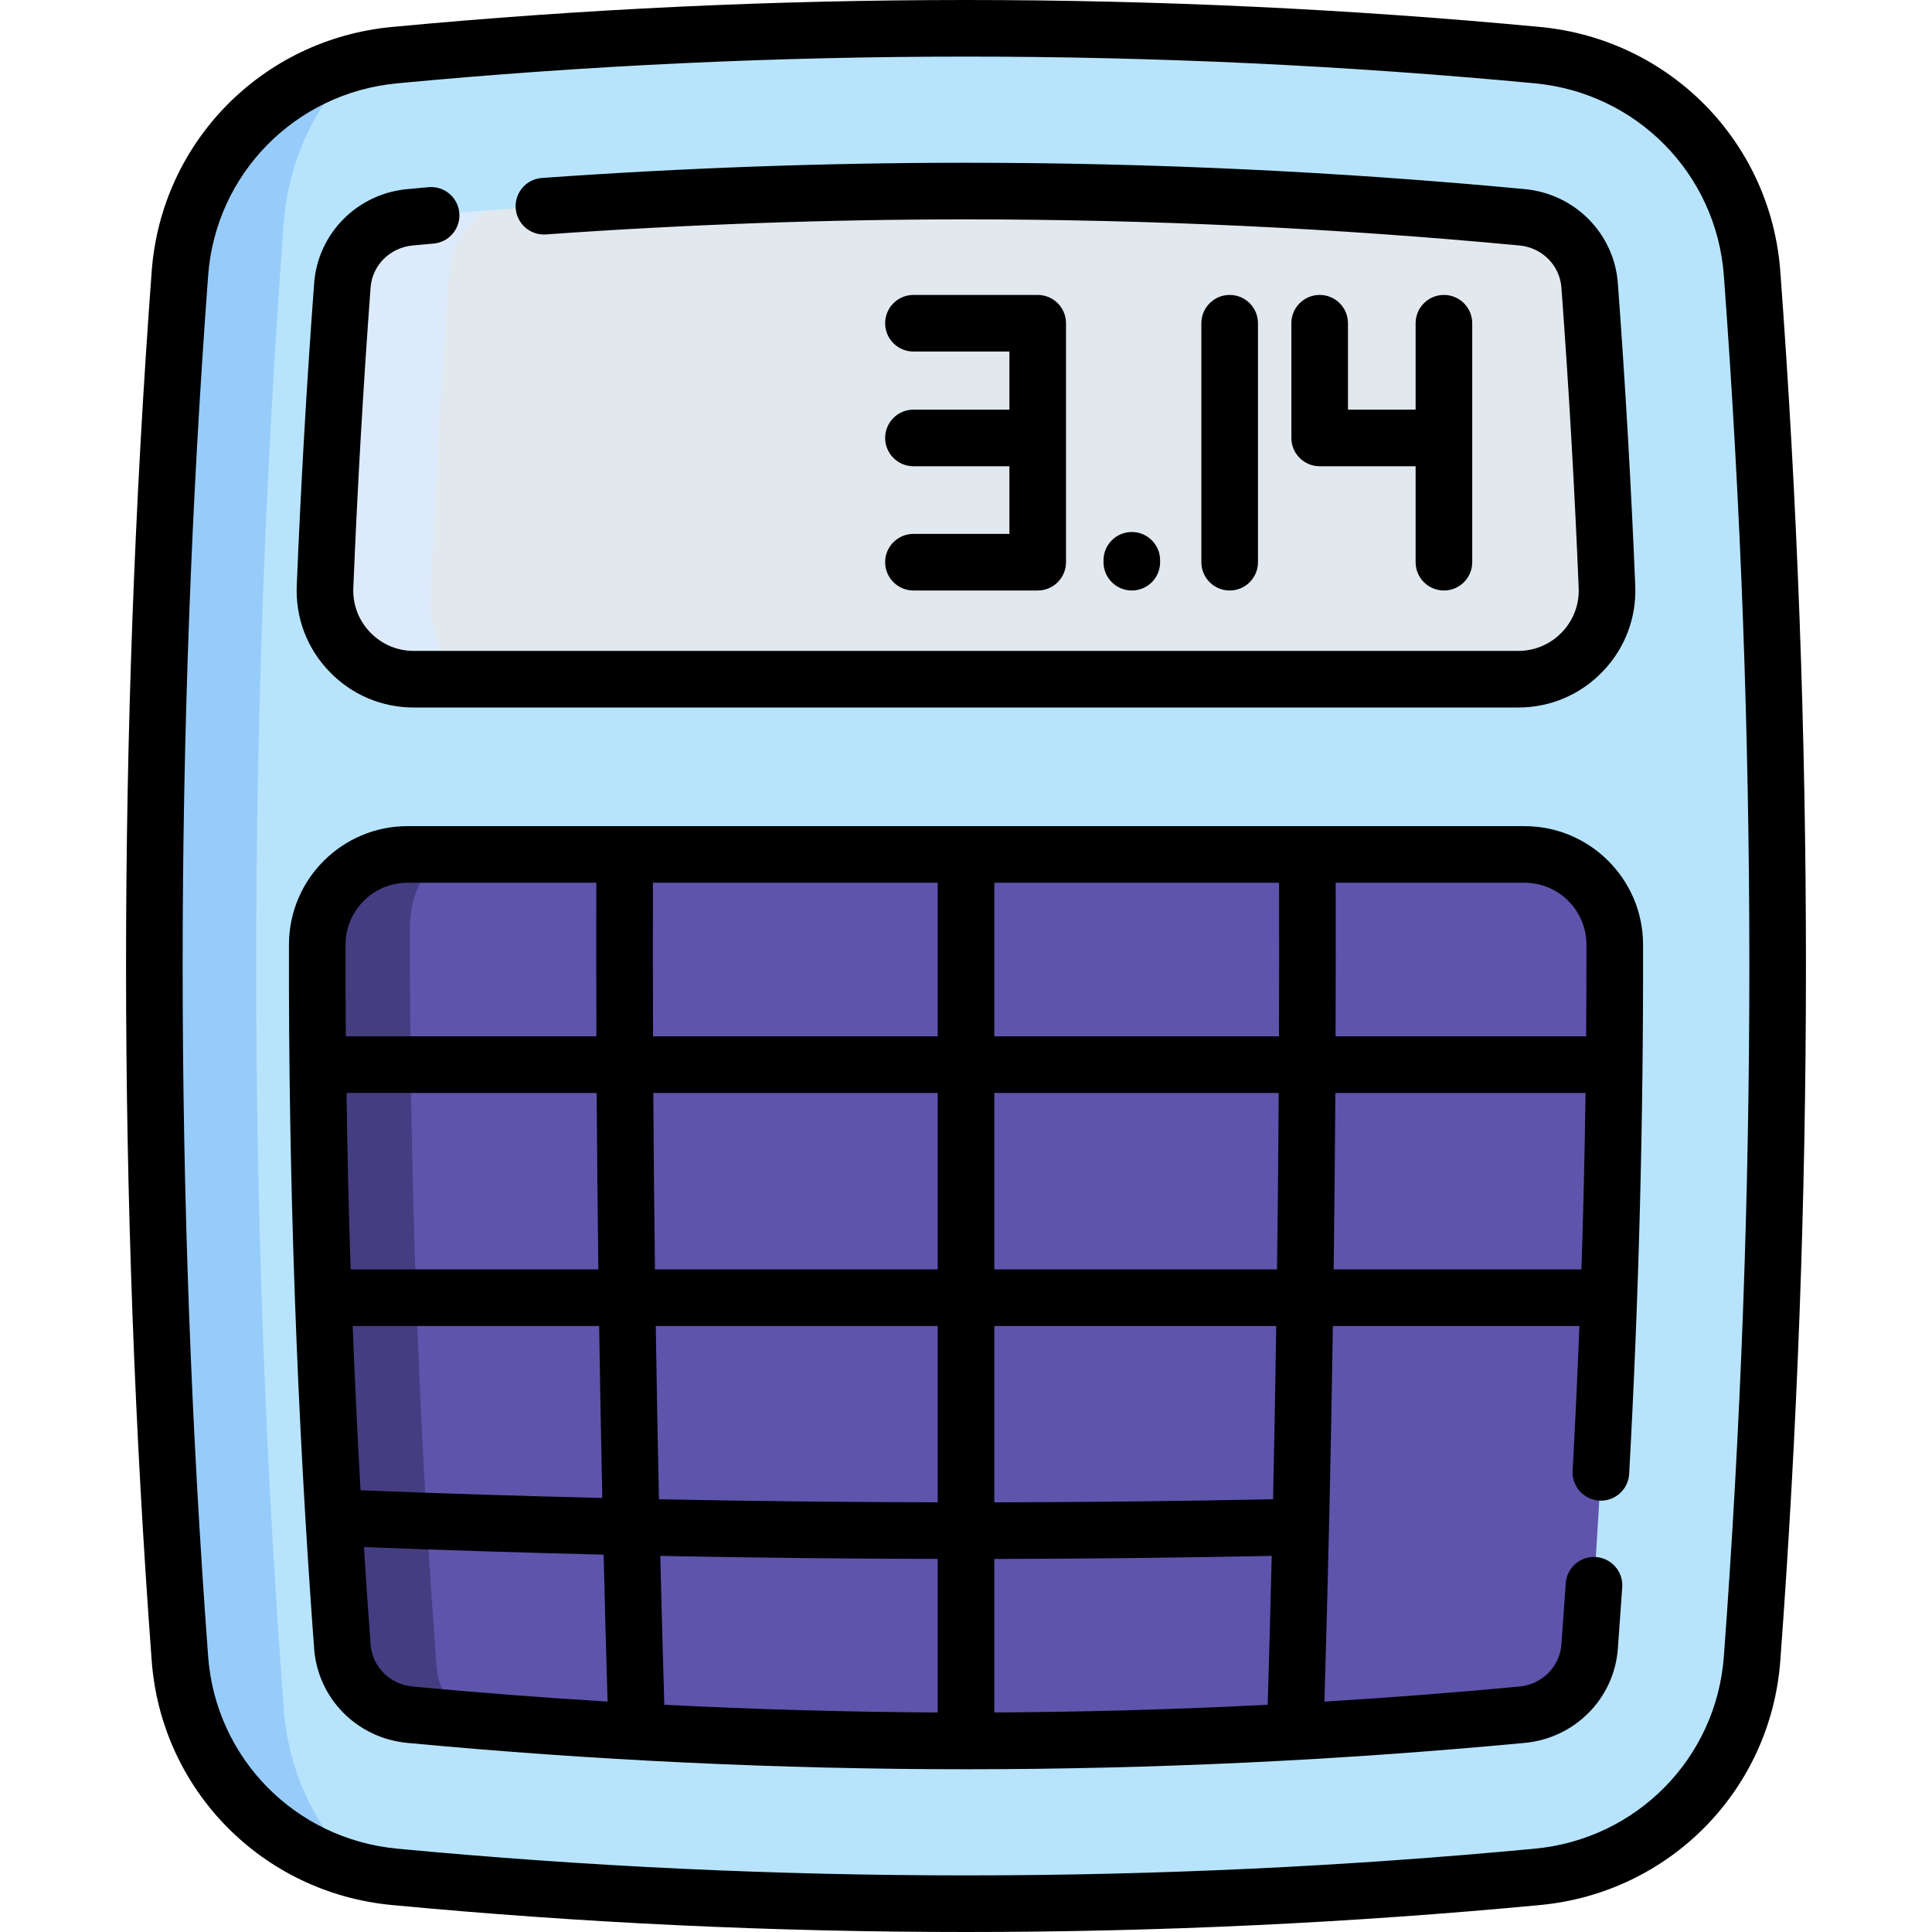 <svg id="Capa_1" enable-background="new 0 0 511.933 511.933" height="512" viewBox="0 0 511.933 511.933" width="512" xmlns="http://www.w3.org/2000/svg"><g><g><path d="m407.376 497.322c-100.94 9.526-201.88 9.526-302.82 0-30.536-2.882-54.614-27.255-56.883-57.843-9.076-122.342-9.076-244.683 0-367.025 2.269-30.588 26.347-54.961 56.883-57.843 100.94-9.526 201.88-9.526 302.82 0 30.536 2.882 54.614 27.255 56.883 57.843 9.075 122.342 9.075 244.683 0 367.025-2.269 30.587-26.347 54.961-56.883 57.843z" fill="#b7e4fc"/><path d="m95.022 495.69c-25.896-6.512-45.317-28.891-47.348-56.208-9.076-122.344-9.076-244.687 0-367.031 2.031-27.318 21.453-49.671 47.336-56.196-11.247 11.094-18.584 26.111-19.828 42.854-9.736 131.242-9.736 262.471 0 393.714 1.244 16.756 8.593 31.773 19.84 42.867z" fill="#97ccfa"/><path d="m421.215 436.283c-.711 9.559-8.238 17.162-17.898 18.076-48.884 4.608-98.466 6.944-147.351 6.944-48.884 0-98.466-2.336-147.351-6.944-9.66-.914-17.187-8.518-17.898-18.076-4.581-61.728-6.797-123.906-6.647-186.064.032-13.165 10.733-23.817 23.898-23.817h295.995c13.165 0 23.867 10.652 23.898 23.817.151 62.158-2.064 124.335-6.646 186.064z" fill="#5e54ac"/><path d="m123.19 455.659c-4.86-.41-9.72-.84-14.57-1.3-9.66-.91-17.19-8.52-17.9-18.07-4.58-61.73-6.8-123.91-6.65-186.07.03-13.16 10.74-23.81 23.9-23.81h9.21c-5.22 4.59-8.52 11.31-8.54 18.8-.15 65.49 2.18 130.99 7.01 196.02.43 5.82 3.26 10.95 7.54 14.43z" fill="#453d81"/><path d="m402.277 179.981h-292.621c-13.37 0-24.077-11.124-23.53-24.482 1.091-26.676 2.618-53.3 4.592-79.849.711-9.559 8.238-17.162 17.898-18.076 48.884-4.608 98.466-6.944 147.351-6.944 48.884 0 98.466 2.336 147.351 6.944 9.66.914 17.188 8.518 17.898 18.076 1.973 26.55 3.5 53.173 4.592 79.849.546 13.358-10.161 24.482-23.531 24.482z" fill="#e1e9ee"/><path d="m114.137 158.93c-.35 8.5 3.51 16.17 9.68 21.05h-14.16c-13.37 0-24.08-11.12-23.53-24.48 1.09-26.67 2.62-53.3 4.59-79.85.71-9.56 8.24-17.16 17.9-18.07 6.84-.65 13.7-1.25 20.56-1.79-5.67 3.49-9.54 9.51-10.06 16.48-2.14 28.82-3.79 57.71-4.98 86.66z" fill="#ddeafb"/></g><g><path d="m471.739 71.899c-2.543-34.28-29.315-61.514-63.658-64.755-100.936-9.525-203.293-9.525-304.229 0-34.343 3.241-61.115 30.474-63.658 64.755-9.06 122.138-9.06 245.997 0 368.135 2.543 34.281 29.315 61.514 63.658 64.755 50.468 4.763 101.291 7.144 152.115 7.144 50.823 0 101.646-2.381 152.114-7.144 34.343-3.241 61.115-30.475 63.658-64.755 9.06-122.138 9.06-245.997 0-368.135zm-14.959 367.025c-2 26.96-23.073 48.379-50.108 50.931-100.001 9.438-201.41 9.438-301.411 0-27.035-2.551-48.108-23.971-50.108-50.931-9.005-121.402-9.005-244.514 0-365.916 2-26.96 23.074-48.379 50.108-50.931 100-9.438 201.409-9.438 301.411 0 27.035 2.551 48.108 23.971 50.108 50.931 9.005 121.402 9.005 244.514 0 365.916z"/><path d="m109.656 187.476h292.62c8.541 0 16.501-3.394 22.415-9.556 5.902-6.15 8.959-14.224 8.609-22.73-1.089-26.663-2.639-53.611-4.604-80.099-.982-13.221-11.359-23.727-24.675-24.981-49.13-4.633-98.943-6.983-148.054-6.983-37.102 0-74.91 1.355-112.374 4.029-4.132.295-7.242 3.883-6.947 8.015s3.877 7.246 8.015 6.947c37.11-2.648 74.559-3.991 111.306-3.991 48.643 0 97.982 2.327 146.646 6.917 6.008.566 10.686 5.259 11.124 11.159 1.953 26.322 3.493 53.104 4.576 79.603.181 4.389-1.397 8.555-4.444 11.729-3.058 3.187-7.175 4.942-11.592 4.942h-292.62c-4.417 0-8.534-1.755-11.592-4.942-3.047-3.175-4.625-7.34-4.444-11.732 1.083-26.497 2.623-53.279 4.576-79.6.438-5.9 5.116-10.593 11.138-11.16 1.844-.177 3.697-.345 5.541-.503 4.127-.352 7.187-3.983 6.834-8.111-.352-4.127-3.976-7.192-8.111-6.834-1.896.162-3.803.334-5.686.516-13.317 1.253-23.694 11.759-24.676 24.98-1.965 26.487-3.515 53.436-4.604 80.096-.351 8.509 2.707 16.583 8.609 22.733 5.913 6.163 13.874 9.556 22.414 9.556z"/><path d="m403.966 218.906h-296c-17.261 0-31.347 14.035-31.4 31.292-.15 62.17 2.094 124.966 6.67 186.644.983 13.22 11.361 23.727 24.675 24.981 49.13 4.633 98.943 6.983 148.054 6.983s98.924-2.35 148.054-6.983c13.315-1.254 23.693-11.761 24.676-24.984.401-5.423.782-10.847 1.153-16.271.283-4.132-2.838-7.711-6.971-7.994-4.139-.284-7.711 2.838-7.994 6.971-.369 5.396-.748 10.793-1.147 16.186-.438 5.9-5.117 10.594-11.125 11.16-17.159 1.618-34.403 2.939-51.67 3.992.987-33.051 1.732-66.278 2.233-99.525h65.326c-.501 12.833-1.092 25.634-1.792 38.368-.228 4.136 2.941 7.673 7.077 7.901 4.122.227 7.673-2.94 7.901-7.077 2.553-46.385 3.791-93.606 3.681-140.355-.054-17.254-14.139-31.289-31.401-31.289zm16.4 31.328c.019 8.111-.018 16.24-.08 24.373h-66.389c.051-13.591.062-27.16.031-40.7h50.038c9.016-.001 16.373 7.326 16.4 16.327zm-171.898 203.527c-24.053-.118-48.25-.801-72.443-2.044-.394-13.122-.747-26.273-1.065-39.444 24.555.492 49.096.757 73.508.803zm0-55.684c-24.529-.046-49.19-.313-73.862-.812-.335-15.288-.612-30.596-.843-45.908h74.705zm-156.653-108.471h66.292c.093 15.57.242 31.158.442 46.75h-65.64c-.514-15.582-.878-31.172-1.094-46.75zm1.636 61.75h65.31c.229 15.199.504 30.394.835 45.569-21.401-.512-42.78-1.191-64.059-2.039-.826-14.477-1.517-28.993-2.086-43.53zm80.099-15c-.201-15.592-.35-31.18-.443-46.75h75.361v46.75zm-.542-102.45h75.46v40.7h-75.429c-.051-13.59-.062-27.159-.031-40.7zm90.46 55.7h75.361c-.093 15.57-.242 31.157-.443 46.75h-74.918zm0-15v-40.7h75.46c.032 13.54.02 27.109-.031 40.7zm-155.502-40.7h50.042c-.032 13.54-.02 27.11.031 40.7h-66.403c-.062-8.13-.089-16.254-.07-24.367.028-9.006 7.385-16.333 16.4-16.333zm-9.77 201.825c-.636-8.578-1.216-17.181-1.761-25.798 21.101.832 42.296 1.501 63.513 2.004.313 13.004.66 25.988 1.047 38.944-17.268-1.053-34.514-2.374-51.675-3.993-6.008-.564-10.686-5.258-11.124-11.157zm165.272 18.03v-40.676c24.272-.047 48.927-.318 73.508-.81-.318 13.17-.671 26.32-1.065 39.441-24.192 1.245-48.39 1.928-72.443 2.045zm73.863-56.495c-24.698.498-49.474.773-73.862.82v-46.729h74.705c-.232 15.311-.508 30.619-.843 45.909zm16.057-60.91c.201-15.593.349-31.18.442-46.75h66.299c-.215 15.588-.571 31.187-1.083 46.75z"/><path d="m349.678 78.15c-4.142 0-7.5 3.358-7.5 7.5v30.393c0 4.142 3.358 7.5 7.5 7.5h25.426v25.426c0 4.142 3.358 7.5 7.5 7.5s7.5-3.358 7.5-7.5v-63.319c0-4.142-3.358-7.5-7.5-7.5s-7.5 3.358-7.5 7.5v22.893h-17.926v-22.893c0-4.142-3.358-7.5-7.5-7.5z"/><path d="m242.041 141.469c-4.142 0-7.5 3.358-7.5 7.5s3.358 7.5 7.5 7.5h32.926c4.142 0 7.5-3.358 7.5-7.5v-32.926-30.393c0-4.142-3.358-7.5-7.5-7.5h-32.926c-4.142 0-7.5 3.358-7.5 7.5s3.358 7.5 7.5 7.5h25.426v15.393h-25.426c-4.142 0-7.5 3.358-7.5 7.5s3.358 7.5 7.5 7.5h25.426v17.926z"/><path d="m333.333 148.969v-63.319c0-4.142-3.358-7.5-7.5-7.5s-7.5 3.358-7.5 7.5v63.319c0 4.142 3.358 7.5 7.5 7.5s7.5-3.358 7.5-7.5z"/><path d="m307.403 148.969v-.5c0-4.142-3.358-7.5-7.5-7.5s-7.5 3.358-7.5 7.5v.5c0 4.142 3.358 7.5 7.5 7.5s7.5-3.358 7.5-7.5z"/></g></g></svg>
